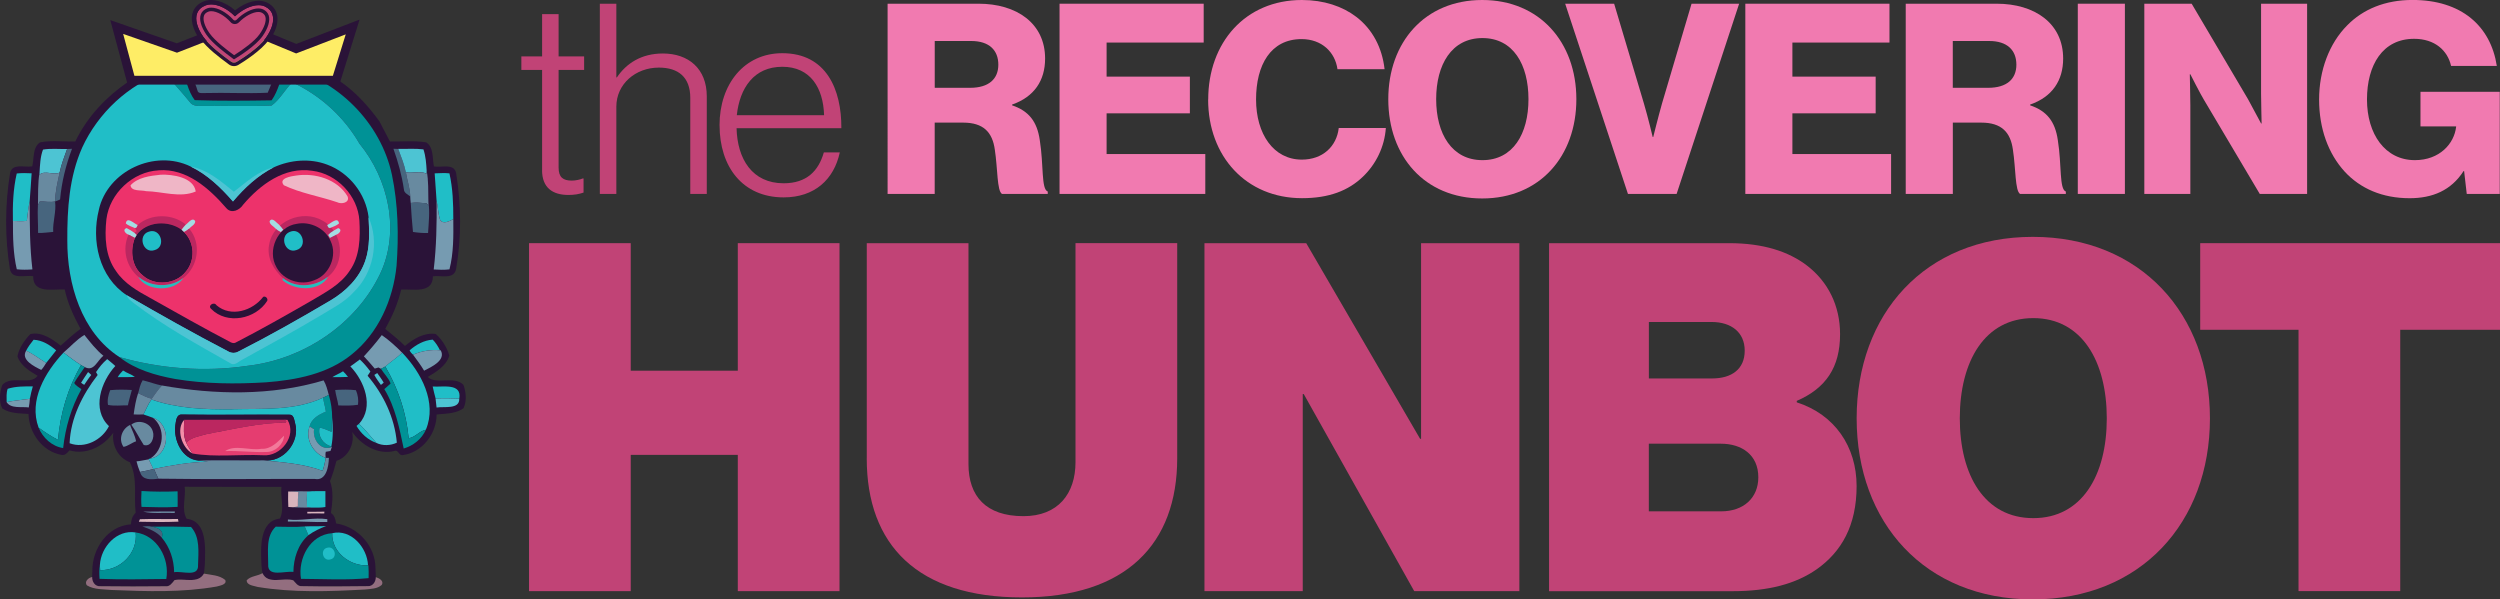 <?xml version="1.0" encoding="UTF-8"?>
<svg xmlns="http://www.w3.org/2000/svg" viewBox="0 0 606.16 145.33">
  <rect x="0" y="0" width="606.16" height="145.33" fill="#333333" stroke="none"/>
  <defs>
    <style>
      .cls-1 {
        fill: #936e7f;
      }

      .cls-1, .cls-2, .cls-3, .cls-4, .cls-5, .cls-6, .cls-7, .cls-8, .cls-9, .cls-10, .cls-11, .cls-12, .cls-13, .cls-14, .cls-15, .cls-16, .cls-17, .cls-18, .cls-19, .cls-20, .cls-21, .cls-22 {
        stroke-width: 0px;
      }

      .cls-2 {
        fill: #c14376;
      }

      .cls-3 {
        fill: #f2799a;
      }

      .cls-4 {
        fill: #26bdbd;
      }

      .cls-23 {
        isolation: isolate;
      }

      .cls-5 {
        fill: #feed66;
      }

      .cls-6 {
        fill: #009296;
      }

      .cls-7 {
        fill: #2a1338;
      }

      .cls-8 {
        fill: #20bec7;
      }

      .cls-9 {
        fill: #f17ab0;
      }

      .cls-10 {
        fill: #a5dce2;
      }

      .cls-11 {
        fill: #e53d70;
      }

      .cls-12 {
        fill: #efb6c6;
      }

      .cls-13 {
        fill: #47657e;
      }

      .cls-14 {
        fill: #d9b5bd;
      }

      .cls-15 {
        mix-blend-mode: multiply;
      }

      .cls-15, .cls-16 {
        fill: #c14577;
      }

      .cls-17 {
        fill: #f48da8;
      }

      .cls-18 {
        fill: #688aa0;
      }

      .cls-19 {
        fill: #769bb1;
      }

      .cls-20 {
        fill: #bb2760;
      }

      .cls-21 {
        fill: #ed326b;
      }

      .cls-22 {
        fill: #4dc4d3;
      }
    </style>
  </defs>
  <g class="cls-23">
    <g id="Layer_2" data-name="Layer 2">
      <g id="OUTLINE">
        <g>
          <path class="cls-2" d="M131.44,41.28v-24.32h-5.03v-3.29h5.03V3.42h4v10.25h6.19v3.29h-6.19v23.67c0,2.39,1.1,3.16,3.22,3.16.9,0,2.06-.26,2.64-.52h.19v3.42c-1.1.39-2.26.58-3.68.58-3.8,0-6.38-1.74-6.38-6Z"/>
          <path class="cls-2" d="M145.44.9h4v17.87h.13c2.26-3.35,5.87-5.8,11.16-5.8,6.19,0,10.64,3.68,10.64,10.38v23.67h-4v-23.28c0-5.03-2.9-7.35-7.61-7.35-5.68,0-10.32,4-10.32,9.48v21.16h-4V.9Z"/>
          <path class="cls-2" d="M174.46,30.38c0-10,6-17.48,15.22-17.48,10.71,0,14.38,8.84,14.32,18.19h-25.41c.19,7.48,3.81,13.35,11.42,13.35,5.55,0,8.45-2.97,9.74-7.48h3.87c-1.42,6.58-6.13,10.9-13.61,10.9-10,0-15.54-7.48-15.54-17.48ZM199.81,27.93c-.19-6.58-3.29-11.74-10.13-11.74s-10.32,5.1-11.03,11.74h21.16Z"/>
          <path class="cls-9" d="M215.22.9h22.06c9.16,0,16.12,4.71,16.12,13.29,0,5.35-2.64,9.29-8,11.16v.19c4,1.35,6.06,3.87,6.71,8.45.97,6.06.32,11.87,1.93,12.45v.58h-11.09c-1.23-.71-1.03-6.13-1.74-10.71-.58-4.26-2.77-6.58-7.68-6.58h-6.9v17.29h-11.42V.9ZM235.22,21.29c4.51,0,6.84-2.13,6.84-5.61s-2.19-5.74-6.58-5.74h-8.84v11.35h8.58Z"/>
          <path class="cls-9" d="M256.89.9h34.96v9.42h-23.54v8.26h20.19v8.9h-20.19v9.87h23.93v9.67h-35.34V.9Z"/>
          <path class="cls-9" d="M292.95,24.12c0-13.74,8.96-24.12,22.7-24.12,5.35,0,9.87,1.55,13.16,4.06,4,3.03,6.32,7.55,6.9,12.71h-11.42c-.58-4.13-3.8-7.29-8.71-7.29-7.48,0-11.03,6.26-11.03,14.64s4.26,14.58,11.09,14.58c5.1,0,8.45-3.22,8.96-7.67h11.42c-.32,4.58-2.39,8.77-5.55,11.8-3.55,3.42-8.26,5.22-14.77,5.22-13.54,0-22.77-10.13-22.77-23.93Z"/>
          <path class="cls-9" d="M336.61,24.06c0-13.8,8.84-24.06,22.77-24.06s22.83,10.26,22.83,24.06-8.84,24.06-22.83,24.06-22.77-10.25-22.77-24.06ZM370.6,24.06c0-8.39-3.68-14.83-11.16-14.83s-11.22,6.45-11.22,14.83,3.81,14.77,11.22,14.77,11.16-6.38,11.16-14.77Z"/>
          <path class="cls-9" d="M379.5.9h11.87l7.22,24.19c1.03,3.48,2.13,8.13,2.13,8.13h.13s1.16-4.71,2.13-8.13l7.16-24.19h11.54l-15.16,46.12h-11.8L379.5.9Z"/>
          <path class="cls-9" d="M423.17.9h34.96v9.42h-23.54v8.26h20.19v8.9h-20.19v9.87h23.93v9.67h-35.34V.9Z"/>
          <path class="cls-9" d="M462.06.9h22.06c9.16,0,16.12,4.71,16.12,13.29,0,5.35-2.64,9.29-8,11.16v.19c4,1.35,6.06,3.87,6.71,8.45.97,6.06.32,11.87,1.94,12.45v.58h-11.09c-1.23-.71-1.03-6.13-1.74-10.71-.58-4.26-2.77-6.58-7.67-6.58h-6.9v17.29h-11.42V.9ZM482.06,21.29c4.52,0,6.84-2.13,6.84-5.61s-2.19-5.74-6.58-5.74h-8.84v11.35h8.58Z"/>
          <path class="cls-9" d="M503.79.9h11.42v46.12h-11.42V.9Z"/>
          <path class="cls-9" d="M519.92.9h11.48l13.67,23.16c.71,1.29,3.16,5.87,3.16,5.87h.13s-.13-5.55-.13-7.16V.9h11.16v46.12h-11.48l-13.54-22.83c-.77-1.23-3.29-6.19-3.29-6.19h-.13s.13,5.93.13,7.55v21.48h-11.16V.9Z"/>
          <path class="cls-9" d="M568.49,41.6c-4-4.39-6.19-10.45-6.19-17.48s2.45-13.61,6.84-18c3.8-3.87,9.16-6.13,15.8-6.13,11.87,0,18.96,6.32,20.45,16h-11.09c-.84-3.74-3.93-6.58-8.97-6.58-7.61,0-11.42,6.32-11.42,14.71s4.39,14.71,11.61,14.71c6,0,9.54-4,10-8.06v-.13h-8.64v-8.38h19.22v24.77h-8l-.64-5.55h-.13c-3.03,4.71-7.55,6.58-13.09,6.58-6.58,0-11.93-2.32-15.74-6.45Z"/>
        </g>
        <g>
          <path class="cls-2" d="M128.27,58.96h24.66v30.92h25.96v-30.92h24.66v84.37h-24.66v-33.04h-25.96v33.04h-24.66V58.96Z"/>
          <path class="cls-2" d="M210.16,111.11v-52.15h24.66v53.57c0,7.79,4.25,12.62,13.33,12.62,8.38,0,12.62-5.43,12.62-13.1v-53.1h24.66v52.15c0,20.77-12.39,33.75-37.64,33.75s-37.64-12.63-37.64-33.75Z"/>
          <path class="cls-2" d="M292.05,58.96h24.66l27.61,47.43h.24v-47.43h23.83v84.37h-25.49l-26.79-47.79h-.24v47.79h-23.83V58.96Z"/>
          <path class="cls-2" d="M375.59,58.96h43.66c8.26,0,14.4,2.01,18.88,5.43,5.07,3.89,8.02,9.68,8.02,16.64,0,8.02-3.42,13.1-10.5,16.17v.35c9.2,2.95,14.51,10.74,14.51,20.3s-3.66,15.93-9.68,20.18c-5.07,3.54-11.68,5.31-20.41,5.31h-44.48V58.96ZM415.12,91.76c4.72,0,7.91-2.24,7.91-6.73s-3.3-6.96-8.02-6.96h-15.22v13.69h15.34ZM417.36,123.98c5.31,0,8.97-3.19,8.97-8.26,0-5.43-4.01-8.14-9.09-8.14h-17.46v16.4h17.58Z"/>
          <path class="cls-2" d="M450.17,101.44c0-25.25,16.52-44.01,42.71-44.01s42.95,18.76,42.95,44.01-16.76,43.89-42.95,43.89-42.71-18.64-42.71-43.89ZM510.82,101.44c0-13.81-6.02-24.31-17.82-24.31s-17.82,10.5-17.82,24.31,6.02,24.19,17.82,24.19,17.82-10.38,17.82-24.19Z"/>
          <path class="cls-2" d="M533.47,58.96h72.69v21h-24.19v63.36h-24.66v-63.36h-23.84v-21Z"/>
        </g>
        <g>
          <path class="cls-7" d="M94.55,34.31c2.91.05,5.88-.26,8.77.2,1.89,1.19,1.47,3.91,1.9,5.84,1.81.36,5.01-.89,5.4,1.77,1.21,7.61,1.29,15.49-.03,23.1-.49,2.66-3.76,1.47-5.63,1.78.02,4.27-4.89,3.05-7.68,3.2-.79,3.37-2.19,6.54-3.87,9.55,1.65,1.31,3.27,2.66,4.78,4.13,2.06-1.73,4.71-3.34,7.49-2.89,1.52,1.37,2.7,3.27,3.27,5.22-.71,2.47-3.15,3.94-5.24,5.19,2.04,1.98,6.41-.4,8.66,1.91.64,1.76.84,3.96.02,5.67-1.84,1.36-4.34,1.28-6.53,1.52.03,4.63-3.5,9.23-8.18,9.84-1.01.23-1.08-1.42-2.03-1-4.03,1.01-8.01-1.41-10.27-4.63.67,2.88-.91,6.12-3.8,7.02-.43,1.67-.9,3.32-1.56,4.91.89,2.31.6,5.29.22,7.74.87.56,1.12,1.57,1.26,2.53,5.32.83,9.53,5.45,9.55,10.92.03.7.05,1.4.07,2.1,0,1.1-.74,2.26-1.96,2.18-5.34.09-10.68.11-16.02,0-.97.08-1.46-.82-2.05-1.41-2.35-.77-6.15,1.16-7.46-1.75-.11-.67-.19-1.35-.24-2.03-.16-3.83-.61-10.61,4.48-11.19,1.16-2.34.07-5.14.37-7.69-7.82-.01-15.64.03-23.46-.02.34,2.58-.86,5.46.48,7.77,5.08.53,4.52,7.34,4.4,11.14-.05.71-.12,1.43-.22,2.13-1.45,2.55-4.81,1.08-7.15,1.58-.57.71-1.15,1.62-2.2,1.48-5.27.06-10.54.06-15.81-.01-1.25.1-2.01-1.1-1.95-2.23.01-.47.04-.94.06-1.4-.08-5.39,3.66-10.96,9.35-11.35.05-1.05.36-2.07,1.15-2.79-.5-4.19.56-8.36-1.4-12.27-2.88-1.05-4.44-4.21-4.01-7.17-2.32,3.34-6.58,5.48-10.64,4.3-.5.57-1.06,1.3-1.93,1.09-4.64-.81-7.89-5.33-8-9.92-2.13-.16-4.54-.1-6.36-1.33-.86-1.72-.62-3.9-.01-5.68,2.11-2.49,6.89.18,8.58-2.24-1.93-1.13-4.17-2.5-4.89-4.73.38-2.03,1.72-3.92,3.13-5.39,2.71-.63,5.3,1.19,7.35,2.8,1.56-1.41,3.13-2.82,4.82-4.07-1.64-3.02-3.12-6.16-3.84-9.54-2.8-.16-7.74,1.11-7.64-3.23-1.87-.33-5.18.94-5.65-1.75-1.24-7.62-1.2-15.49.02-23.1.38-2.65,3.59-1.44,5.4-1.78.49-1.92.03-4.6,1.89-5.81,2.79-.57,5.71-.13,8.55-.23,6.05-12.5,18.99-18.98,26.03-20.27,5.28-1.06,10.7-.51,16.05-.66,5.03-.15,14.77,2.56,14.77,2.56.84.28,1.54.65,2.01.86,4.77,2.15,9.37,5.09,14.87,12.63"/>
          <path class="cls-13" d="M45.83,15.83c7.08-.64,14.29-.48,21.38,0-.46,2.29-1.38,4.51-2.3,6.65-5.05.25-10.15-.07-15.21.08-.65-.03-1.67.23-1.83-.65-.59-2.05-1.7-3.99-2.04-6.08Z"/>
          <path class="cls-6" d="M69.17,16.27c12.58,2.91,23.15,13.44,25.86,26.11,1.51,7.23,1.66,14.72,1.12,22.07-.82,8.15-4.38,16.31-10.88,21.49-5.81,4.75-13.49,6.2-20.78,6.76-7.33.45-14.75.4-22.01-.81-4.77-.87-9.67-2.27-13.52-5.31,10.02,2.84,20.64,3.65,30.97,2.13,13.5-1.53,26.32-9.94,32.23-22.3,4.9-10.29,2.06-22.98-4.99-31.56-3.75-6.48-9.51-11.75-16.3-14.88-1.8,1.75-3,4.14-5.02,5.62-5.72.27-11.49.01-17.23.1-.99.04-2.08-.12-2.66-1.02-1.95-2.45-4.16-4.69-6.05-7.19,1.29-.5,2.62-.92,4-1.1,1.2,2.58,1.58,5.64,3.3,7.9,6.19.22,12.46.15,18.64.05,1.69-2.37,2.22-5.39,3.32-8.07Z"/>
          <path class="cls-8" d="M19.93,35.77c3.87-8.41,11.2-15.28,19.98-18.29,1.89,2.5,4.1,4.74,6.05,7.19.58.9,1.67,1.06,2.66,1.02,5.74-.09,11.5.17,17.23-.1,2.02-1.47,3.22-3.87,5.02-5.62,6.79,3.13,12.56,8.4,16.3,14.88,7.05,8.59,9.88,21.27,4.99,31.56-5.92,12.36-18.73,20.77-32.23,22.3-10.33,1.52-20.95.71-30.97-2.13-9.26-6.02-12.69-17.78-12.64-28.32-.04-7.6.47-15.45,3.61-22.48Z"/>
          <path class="cls-22" d="M10.43,36.27c1.91-.33,3.9-.09,5.84-.15-.68,1.89-1.41,3.77-1.82,5.73-1.56.7-3.49-.64-4.87.49,0-.13,0-.39.01-.52.11-1.86.17-3.8.84-5.56Z"/>
          <path class="cls-13" d="M16.27,36.13c.39-.04.79-.05,1.19-.05-1.48,3.95-2.52,8.06-2.89,12.28-.39.2-.8.36-1.21.5.02-2.37.62-4.69,1.09-7,.41-1.97,1.15-3.85,1.82-5.73Z"/>
          <path class="cls-13" d="M95.38,36.07c.39,0,.78.01,1.18.04.68,1.86,1.45,3.71,1.85,5.66.32,1.96,1.01,3.86,1.06,5.85-.6-.47-1.51-.83-1.54-1.71-.49-3.36-1.4-6.64-2.54-9.84Z"/>
          <path class="cls-22" d="M96.56,36.1c2.04.04,4.09-.14,6.11.12.56,1.66.68,3.44.78,5.18-.01.23-.03.46-.04.7-1.59-.74-3.34,0-5.01-.34-.39-1.95-1.16-3.8-1.85-5.66Z"/>
          <path class="cls-7" d="M23.96,50.88c2.12-9.48,13.61-14.76,22.28-10.5,4.05,1.93,7.34,5.12,10.26,8.47,2.78-3.3,6-6.31,9.88-8.28,4.02-1.83,8.8-2.24,12.98-.64,5.35,1.98,9.33,7.08,10.01,12.73.18,3.52.37,7.16-.79,10.54-1.41,4.18-4.73,7.46-8.46,9.66-7.34,4.34-14.77,8.55-22.38,12.41-.79.44-1.74.35-2.49-.11-8.29-4.31-16.43-8.89-24.52-13.58-6.74-4.4-8.64-13.26-6.76-20.71Z"/>
          <path class="cls-22" d="M46.23,40.38c4.08.73,7.4,3.62,10.47,6.11,2.97-2.25,5.89-5.07,9.66-5.92-3.88,1.97-7.1,4.98-9.88,8.28-2.92-3.35-6.21-6.53-10.26-8.47Z"/>
          <path class="cls-21" d="M38.46,41.29c6.8-.51,12.29,4.41,16.44,9.2,1.24,1.41,3.21.45,4.06-.87,4.11-4.84,10.04-9.27,16.76-8.21,5.99.73,11.05,6.06,11.42,12.09.22,4.12.14,8.62-2.34,12.12-2.19,3.37-5.86,5.24-9.21,7.24-6.12,3.52-12.26,7.01-18.53,10.24-.38.18-.8.04-1.15-.12-6.58-3.45-13.05-7.11-19.52-10.75-3.08-1.68-6.26-3.51-8.25-6.49-2.63-3.61-2.8-8.32-2.34-12.59.79-6.25,6.36-11.52,12.67-11.85Z"/>
          <path class="cls-18" d="M103.45,41.4c.48,2.42.36,4.97.42,7.44,0,.34.01.69.02,1.03-.16-.2-.32-.39-.48-.58-1.27-.12-2.55-.23-3.82-.08-.06-.53-.11-1.06-.12-1.59-.05-2-.74-3.9-1.06-5.85,1.67.35,3.42-.4,5.01.34.01-.23.03-.47.04-.7Z"/>
          <path class="cls-18" d="M9.2,49.77c.06-2.64-.06-5.35.39-7.94,0,.13,0,.39-.01.52,1.38-1.14,3.31.21,4.87-.49-.48,2.31-1.08,4.63-1.09,7-1.24.24-2.47-.03-3.71.01-.15.29-.31.59-.44.89Z"/>
          <path class="cls-8" d="M4.06,42.06c1.2-.12,2.4-.11,3.61-.04-.17,2.27-.28,4.54-.48,6.81-.32,1.56-.48,3.15-.69,4.73-1.12.17-2.25.08-3.37.03-.09-3.85.06-7.76.93-11.52Z"/>
          <path class="cls-8" d="M105.39,42.03c1.19-.03,2.39-.13,3.58,0,.82,3.63.95,7.39.94,11.1-.93.47-2.45,1.37-3.2.17-.49-1.52-.51-3.15-.86-4.7-.14-2.19-.29-4.38-.46-6.58Z"/>
          <path class="cls-12" d="M38.89,42.36c3.02-.13,8.08.65,8.57,4.07-3.76,1.62-8.08,0-12.05-.08-1.18-.32-3.59.13-3.76-1.42,1.78-1.94,4.74-2.3,7.24-2.56Z"/>
          <path class="cls-12" d="M71.75,42.57c4.6-.72,10.02.85,12.51,5.02.65,1.55-1.45,2-2.52,1.44-4.28-1.45-8.85-2.18-12.93-4.12-1.37-1.69,1.76-2.18,2.94-2.34Z"/>
          <path class="cls-19" d="M105.85,48.61c.35,1.55.36,3.18.86,4.7.75,1.19,2.27.29,3.2-.17.04,4.06.08,8.22-.93,12.17-1.27.16-2.55.1-3.82.03.66-5.55.76-11.14.7-16.72Z"/>
          <path class="cls-19" d="M6.5,53.55c.21-1.58.37-3.16.69-4.73.02,5.5.02,11.03.67,16.5-1.26.09-2.54.12-3.79-.03-.89-3.83-.94-7.81-.93-11.72,1.12.05,2.25.14,3.37-.03Z"/>
          <path class="cls-13" d="M9.64,48.87c1.24-.04,2.48.23,3.71-.01.35,2.4-.6,4.9-.45,7.37-1.22.09-2.44.3-3.67.25.03-2.24-.17-4.49-.04-6.72.13-.3.29-.6.44-.89Z"/>
          <path class="cls-13" d="M103.87,48.84c.37,2.51.08,5.12-.08,7.65-1.22.05-2.45-.07-3.66-.25-.25-2.34-.39-4.7-.54-7.04,1.27-.15,2.55-.03,3.82.08.16.19.32.39.48.58,0-.35-.02-.69-.02-1.03Z"/>
          <path class="cls-20" d="M33.37,54.55c3.19-2.8,8.42-2.82,11.69-.1-.38.38-.71.81-1.03,1.24-3.23-2.37-8.47-2.08-10.91,1.27-.18-.18-.35-.35-.54-.52.19-.13.38-.26.57-.39-.14-.25-.28-.5-.41-.76.09-.04.28-.13.37-.18.08-.19.17-.38.26-.57Z"/>
          <path class="cls-20" d="M65.26,59.33c.88-5.66,8.06-8.7,12.89-5.85,5.06,2.57,5.84,10.37,1.19,13.75-3.01,2.33-7.59,2.71-10.66.27-2.3-2.02-4.06-4.99-3.43-8.17Z"/>
          <path class="cls-22" d="M89.35,52.66c2.72,6.02,1.14,13.62-3.61,18.18-2.25,2.51-5.33,3.99-8.15,5.73-6.15,3.67-12.43,7.09-18.69,10.55-.98.44-2,1.73-3.11.91-7.96-4.5-16-8.93-23.29-14.49-.67-.57-1.52-1.07-1.78-1.96,8.08,4.68,16.23,9.27,24.52,13.58.75.46,1.71.55,2.49.11,7.61-3.86,15.03-8.07,22.38-12.41,3.73-2.2,7.06-5.48,8.46-9.66,1.16-3.38.96-7.03.79-10.54Z"/>
          <path class="cls-7" d="M33.12,56.97c2.44-3.35,7.68-3.63,10.91-1.27.2.19.4.38.6.57,2.57,2.47,2.75,6.83.46,9.55-2.44,3.15-7.55,3.62-10.5.94-2.68-2.11-3.1-6.06-1.88-9.07.13-.25.27-.49.42-.72Z"/>
          <path class="cls-7" d="M71.95,54.27c3.28-.67,6.95,1.11,8.24,4.24,1.64,3.5-.31,8.16-3.97,9.42-3.28,1.41-7.48.05-9.18-3.12-2.33-4.01.2-9.88,4.91-10.54Z"/>
          <g>
            <path class="cls-10" d="M45.06,54.46c.64-.43,1.58-1.9,2.27-.84.03.86-.98,1.23-1.46,1.81-.37.34-.8.61-1.24.84-.2-.2-.39-.39-.6-.57.32-.43.65-.86,1.03-1.24Z"/>
            <path class="cls-10" d="M30.5,54.15c.3-1.74,2.01.06,2.87.41-.09.19-.18.38-.26.57-.09.04-.28.13-.37.18-.76-.36-1.62-.56-2.24-1.15Z"/>
            <path class="cls-10" d="M31.18,56.9c-.73-.21-1.61-1.24-.48-1.6.65.34,1.3.7,1.89,1.15.18.16.36.34.54.52-.15.23-.29.48-.42.72-.5-.27-1.02-.53-1.53-.79Z"/>
          </g>
          <path class="cls-20" d="M44.63,56.28c.44-.23.87-.51,1.24-.84,3.03,3.51,2.22,9.14-1.38,11.93-3.11,2.45-7.74,2.31-10.82-.13-3.02-2.44-4.16-6.78-2.5-10.33.51.26,1.02.52,1.53.79-1.22,3.01-.79,6.96,1.88,9.07,2.95,2.68,8.06,2.21,10.5-.94,2.3-2.71,2.12-7.07-.46-9.55Z"/>
          <path class="cls-8" d="M36.09,56.17c2.9-1.02,4.26,3.7,1.4,4.47-2.82.98-4.22-3.64-1.4-4.47Z"/>
          <path class="cls-8" d="M70.25,56.23c2.94-1.31,4.59,3.6,1.59,4.41-2.71.94-4.19-3.38-1.59-4.41Z"/>
          <path class="cls-4" d="M33.5,67.12l.18.11c3.08,2.44,7.7,2.58,10.82.13-2.15,3.47-8.94,3.41-11-.24Z"/>
          <path class="cls-4" d="M68.68,67.5c3.07,2.43,7.64,2.06,10.66-.27l.21-.05c-2.18,3.55-7.99,3.37-10.99.81-.01-.14-.03-.42-.05-.56l.17.08Z"/>
          <path class="cls-7" d="M63.83,71.97c.56-.26,1.2.41.96.98-2.8,4.44-9.75,5.85-13.6,1.94-.92-.79.71-1.85,1.3-.88,3.5,3.01,8.76,1.35,11.33-2.04Z"/>
          <path class="cls-19" d="M15.4,85.48c1.69-1.42,3.15-3.12,5.06-4.27,1.43,1.78,2.83,3.61,4.62,5.06-1.54,1.14-2.28,3.94-4.53,2.73-.31-.14-.61-.31-.9-.49-1.49-.9-2.85-2-4.25-3.03Z"/>
          <path class="cls-19" d="M88.23,86.4c1.53-1.65,2.98-3.35,4.34-5.15,1.79,1.24,3.42,2.73,4.95,4.28-1.28,1.22-2.76,2.19-4.11,3.33-.33.22-.69.39-1.05.55-.2-.11-.4-.21-.6-.31-.3.09-.6.18-.9.27-.85-1.02-1.74-2-2.63-2.97Z"/>
          <path class="cls-8" d="M8.15,82.38c2.07.08,3.94,1.25,5.47,2.57-.78,1.04-1.63,2.03-2.43,3.06-1.62-.98-3.11-2.18-4.86-2.97.49-.96,1.14-1.83,1.81-2.66Z"/>
          <path class="cls-8" d="M99.32,84.94c1.57-1.37,3.49-2.45,5.6-2.59.74.74,1.3,1.65,1.76,2.58-2.23-.21-4.49.19-6.55,1.07-.34-.3-.63-.65-.82-1.06Z"/>
          <path class="cls-19" d="M100.14,86c2.05-.88,4.31-1.28,6.55-1.07h.16c1.35,2.43-2.26,4.04-4.02,4.95-.8-1.36-1.76-2.61-2.69-3.88Z"/>
          <path class="cls-19" d="M10,89.69c-1.66-.81-5.03-2.44-3.66-4.66,1.74.78,3.23,1.99,4.86,2.97-.35.6-.73,1.18-1.2,1.69Z"/>
          <path class="cls-8" d="M9.36,103.69c-2.45-6.62,1.6-13.47,6.04-18.2,1.4,1.04,2.76,2.13,4.25,3.03-3.19,5.51-5.04,11.79-5.59,18.13-1.66-.82-3.19-1.89-4.7-2.96Z"/>
          <path class="cls-8" d="M93.41,88.85c1.34-1.14,2.83-2.11,4.11-3.33,4.58,4.77,8.51,12.06,5.74,18.67-1.57.32-2.57,1.83-4.17,2.07-.55-6.15-2.56-12.11-5.68-17.41Z"/>
          <path class="cls-22" d="M23.28,90.23c.76-1.16,1.65-2.26,2.71-3.16.65.56,1.35,1.07,1.97,1.67-3.45,3.78-5.82,10.53-1.54,14.58-1.69,3.37-5.87,5.54-9.54,4.15.23-6.09,3.12-11.79,6.8-16.55-.14-.23-.27-.47-.4-.7Z"/>
          <path class="cls-22" d="M84.95,88.84c.78-.53,1.52-1.13,2.29-1.68.96.88,1.8,1.88,2.57,2.92-.22.35-.44.69-.68,1.03,3.89,4.58,6.56,10.19,7.09,16.22-1.51.73-3.45.8-4.96.06-1.41-1.53-2.68-3.2-4.2-4.63,3.72-4.13,1.29-10.38-2.11-13.92Z"/>
          <path class="cls-6" d="M19.65,88.52c.29.18.59.35.9.49-.84,1.28-1.8,2.49-2.56,3.84.39.7,1.15,1.03,1.75,1.51-2.45,4.4-3.89,9.29-4.43,14.28-2.67-.38-4.96-2.49-5.95-4.96,1.51,1.07,3.03,2.14,4.7,2.96.55-6.34,2.4-12.63,5.59-18.13Z"/>
          <path class="cls-6" d="M92.35,89.41c.36-.16.72-.33,1.05-.55,3.12,5.31,5.13,11.27,5.68,17.41,1.6-.23,2.59-1.75,4.17-2.07-.96,2.24-3.06,3.87-5.37,4.55-1.03-4.9-2.02-10.02-4.7-14.41.51-.45,1.04-.88,1.53-1.36-.51-1.35-1.61-2.37-2.36-3.58Z"/>
          <path class="cls-8" d="M28.55,91.45c.32-.62.82-1.11,1.28-1.62.9.62,2,.9,2.87,1.55-1.38.1-2.76.03-4.15.07Z"/>
          <path class="cls-8" d="M80.57,91.45c.83-.54,1.77-.89,2.6-1.43.44.42.84.88,1.21,1.37-1.27.07-2.55.05-3.81.06Z"/>
          <path class="cls-22" d="M21.36,90.22c.27.21.53.44.77.69-.63.76-1.15,1.59-1.71,2.4-.27-.15-.52-.32-.76-.51.56-.87,1.1-1.74,1.69-2.58Z"/>
          <path class="cls-22" d="M90.76,90.91c.23-.16.46-.32.7-.47.53.77,1.11,1.52,1.57,2.34-.23.18-.45.37-.67.55-.56-.79-1.16-1.56-1.6-2.42Z"/>
          <path class="cls-13" d="M34.59,92.2c1.57.38,3.08.97,4.67,1.28-.93.97-1.64,2.12-2.45,3.19-1.19-.21-2.22-.87-3.31-1.34.28-1.07.51-2.18,1.09-3.13Z"/>
          <path class="cls-18" d="M39.26,93.47c12.9,2.26,26.56,2.55,39.2-1.24.65,1.08.94,2.32,1.26,3.53-.46.21-.92.43-1.37.65-6.86,3.23-14.67,2.63-22.05,2.82-6.6.09-13.29-.18-19.59-2.37-.81,1.11-1.3,2.41-1.94,3.62-.79.05-1.57.05-2.36,0,.24-1.74.52-3.49,1.08-5.16,1.09.47,2.12,1.13,3.31,1.34.8-1.07,1.51-2.22,2.45-3.19Z"/>
          <path class="cls-8" d="M1.86,94.27c1.95-.63,4.07-.58,6.1-.59-.29.99-.53,1.99-.72,3.01-1.87.28-3.77.42-5.63.81,0-1.07-.12-2.2.25-3.23Z"/>
          <path class="cls-8" d="M104.91,93.71c2.39.21,7.12-.94,6.45,2.94-1.91-.08-3.83-.12-5.74-.03-.27-.96-.5-1.94-.71-2.91Z"/>
          <path class="cls-13" d="M26.72,94.6c1.74-.17,3.51-.14,5.25-.04-.31,1.24-.72,2.46-.96,3.72-1.59-.01-3.29.2-4.82-.1-.23-1.14.08-2.48.53-3.58Z"/>
          <path class="cls-13" d="M81.28,94.56c1.67-.11,3.36-.15,5.02.05.47,1.1.67,2.34.5,3.53-1.57.26-3.18.21-4.77.16-.16-1.27-.61-2.47-.76-3.73Z"/>
          <path class="cls-6" d="M78.35,96.41c.46-.22.91-.44,1.37-.65.56,1.78.8,3.65.82,5.51-.1,1.15-.09,2.3-.15,3.45-.96-.38-1.88-.91-2.92-1.01-.48,2.04.88,4.03,2.86,4.54l.11.13c-2.71,1.08-4.7-1.86-4.31-4.31-.36-.23-.72-.45-1.09-.66.46-1.9,2.29-2.92,3.97-3.61-.15-1.15-.54-2.25-.67-3.4Z"/>
          <path class="cls-8" d="M56.3,99.23c7.38-.19,15.19.41,22.05-2.82.13,1.15.52,2.25.67,3.4-1.67.68-3.51,1.7-3.97,3.61-1.1,3.11.91,6.52,3.9,7.59-.13,1.07-.38,2.13-.74,3.15-4.59-1.71-9.48-2.04-14.3-2.54,4.8.6,8.94-4.46,7.62-9.07-.22-.76-.3-2.07-1.37-1.99-8.68-.06-17.36.08-26.04-.04-1.39-.12-1.45,1.63-1.61,2.61-.47,3.6,1.61,8.2,5.61,8.54.78.08,1.56.12,2.33.27-4.42.11-8.8.86-13.12,1.76l-.15.04c-.38-.79-.77-1.56-1.12-2.36l-.04-.1c.1-.02.3-.06.4-.09,4.83-.78,5.17-8.35.67-9.89-.76-.3-1.54-.55-2.31-.81.64-1.21,1.13-2.5,1.94-3.62,6.29,2.18,12.99,2.45,19.59,2.37Z"/>
          <path class="cls-19" d="M1.61,97.5c1.86-.39,3.76-.52,5.63-.81-.03.71-.14,1.4-.26,2.1-1.71-.24-4.36.36-5.37-1.29Z"/>
          <path class="cls-22" d="M105.61,96.63c1.91-.09,3.83-.05,5.74.03.15,2.67-3.72,1.85-5.5,2.15-.09-.73-.17-1.45-.24-2.18Z"/>
          <path class="cls-7" d="M42.52,103.12c.16-.98.22-2.72,1.61-2.61,8.68.12,17.36-.01,26.04.04,1.07-.07,1.15,1.24,1.37,1.99,1.32,4.61-2.82,9.67-7.62,9.07-5.26.06-10.53-.08-15.79.04-4-.34-6.08-4.94-5.61-8.54Z"/>
          <path class="cls-19" d="M37.09,101.3c4.49,1.54,4.16,9.11-.67,9.89,3.36-2.11,3.83-7.39.67-9.89Z"/>
          <path class="cls-8" d="M80.4,104.72c.06-1.15.05-2.3.15-3.45.18,2.31.26,4.7-.21,6.98-1.98-.51-3.34-2.5-2.86-4.54,1.04.1,1.96.64,2.92,1.01Z"/>
          <path class="cls-17" d="M46.68,109.96c-2.66-1.42-4.04-5.99-2.01-8.18-.08,1.85-.29,3.79.48,5.54.41.93.98,1.79,1.53,2.64Z"/>
          <path class="cls-20" d="M44.67,101.78c8.06.02,16.13-.01,24.19-.01.19.12.38.23.56.36-.05.12-.1.24-.14.36-6.45-.02-12.8,1.61-19.12,2.75-1.72.52-3.69.75-5.01,2.09-.77-1.75-.56-3.69-.48-5.54Z"/>
          <path class="cls-11" d="M68.86,101.76c.28.01.57.03.85.05,2.36,3.89-1.66,8.99-5.95,8.57-5.66-.26-11.57.54-17.08-.42-.56-.85-1.12-1.71-1.53-2.64,1.32-1.34,3.29-1.57,5.01-2.09,6.32-1.14,12.68-2.77,19.12-2.75.05-.12.09-.24.14-.36-.19-.12-.38-.24-.56-.36Z"/>
          <path class="cls-18" d="M31.84,102.96c1.69-1.38,4.64-.48,5.22,1.66.48,1.4-.37,3.84-2.21,3.27-1.05-1.61-1.89-3.36-3.01-4.92Z"/>
          <path class="cls-8" d="M86.45,103.27c.19-.19.39-.36.61-.51,1.52,1.43,2.79,3.1,4.2,4.63-2.05-.71-3.74-2.27-4.82-4.12Z"/>
          <path class="cls-18" d="M29.95,108.35c-1.31-1.84-.37-4.4,1.59-5.32.48,1.32,1.21,2.58,1.45,3.97-1.06.35-1.94,1.16-3.04,1.35Z"/>
          <path class="cls-19" d="M75.06,103.41c.36.21.73.43,1.09.66-.39,2.45,1.6,5.39,4.31,4.31-.12.32-.23.64-.34.97-.38.06-.75.12-1.13.19-.11.48-.09.98-.03,1.47-2.98-1.08-5-4.49-3.9-7.59Z"/>
          <path class="cls-3" d="M63.35,108.82c2.38.15,3.97-1.7,5.53-3.18-.15,2.14-2.14,3.96-4.29,3.95-3.34.13-6.66-.34-10.01-.22,2.48-1.66,5.92-.05,8.77-.55Z"/>
          <path class="cls-18" d="M78.95,111.01c.26,0,.52,0,.79,0-.03,2.02-.61,5.66-3.38,5.12-12.65-.04-25.31.13-37.96-.07-.38-.78-.73-1.57-1.06-2.37,4.32-.9,8.7-1.65,13.12-1.76-.77-.15-1.55-.19-2.33-.27,5.26-.12,10.52.01,15.79-.04,4.82.5,9.71.83,14.3,2.54.36-1.02.61-2.08.74-3.15Z"/>
          <path class="cls-19" d="M33.11,111.86c1-.06,1.96-.35,2.95-.49.35.79.74,1.57,1.12,2.36-1.07.25-2.14.53-3.23.7-.36-.83-.64-1.69-.85-2.57Z"/>
          <path class="cls-13" d="M33.96,114.43c1.09-.17,2.16-.45,3.23-.7l.15-.04c.33.8.68,1.59,1.06,2.37-1.67.23-3.92.46-4.44-1.63Z"/>
          <path class="cls-6" d="M34.3,119.05c2.92.2,5.84.19,8.76.08.04,1.25,0,2.51.01,3.77-2.92.18-5.85.08-8.76,0-.1-1.28-.08-2.57,0-3.84Z"/>
          <path class="cls-18" d="M69.88,119.18c1.96-.13,3.93,0,5.89-.08-.44.03-.88.08-1.32.15-.07,1.23-.08,2.46,0,3.69.36.06.73.11,1.1.15-1.52-.04-3.04,0-4.56-.09.41-.04.82-.09,1.23-.15-.03-1.18,0-2.36.15-3.53-.83-.1-1.66-.12-2.49-.13Z"/>
          <path class="cls-8" d="M75.77,119.1c1.04-.02,2.09-.04,3.13-.01.02,1.28.01,2.56,0,3.84-1.11.22-2.24.13-3.36.15-.37-.03-.74-.09-1.1-.15-.08-1.23-.07-2.46,0-3.69.44-.06.87-.12,1.32-.15Z"/>
          <path class="cls-14" d="M69.88,119.18c.83,0,1.66.03,2.49.13-.14,1.17-.17,2.35-.15,3.53-.41.06-.82.12-1.23.15-.36,0-.72-.04-1.08-.07-.08-1.24-.06-2.49-.04-3.73Z"/>
          <path class="cls-19" d="M34.72,124.07c2.55,0,5.1-.07,7.65-.05,0,.08,0,.25,0,.34-2.54-.13-5.17.2-7.66-.29Z"/>
          <path class="cls-14" d="M74.51,124.1c1.38.02,2.77-.04,4.15-.04-.01.11-.03.33-.04.44-1.37-.04-2.74-.03-4.11,0v-.39Z"/>
          <path class="cls-14" d="M33.92,125.89c3.07-.12,6.16.02,9.23-.06.04.21.08.43.12.65-3.2.13-6.41.11-9.6.02.08-.2.17-.41.26-.61Z"/>
          <path class="cls-19" d="M69.8,125.96c3.25.38,6.32-.55,9.56-.08,0,.17,0,.51,0,.68-3.19.11-6.37-.21-9.56-.1,0-.13.01-.38.01-.5Z"/>
          <path class="cls-13" d="M34.52,127.64c.76-.03,1.54-.14,2.29.06,1.49.27,2.99.81,2.42,2.66-1.22-1.44-2.99-2.1-4.71-2.72Z"/>
          <path class="cls-6" d="M36.81,127.7c3.16-.06,6.37-.02,9.51.07,2.25,2.51,1.77,6.11,1.7,9.22.19,3.07-3.93,1.38-5.8,1.75-.04-3.04-1.02-6.03-2.99-8.37.57-1.85-.93-2.39-2.42-2.66Z"/>
          <path class="cls-6" d="M66.85,127.7c2.34,0,4.69.16,7.03-.06.29.71.58,1.43.9,2.13-2.54,2.2-3.6,5.62-3.64,8.9-2.02-.31-6.37,1.42-6.11-1.89.02-3.04-.63-6.77,1.82-9.08Z"/>
          <path class="cls-8" d="M73.88,127.64c1.73-.08,3.45,0,5.18-.09-1.51.57-2.96,1.26-4.28,2.21-.32-.7-.62-1.41-.9-2.13Z"/>
          <path class="cls-8" d="M24.22,136.97c.25-4.34,4.08-8.62,8.67-7.87.6,4.97-3.71,9.26-8.6,9.14-.04-.42-.07-.84-.07-1.27Z"/>
          <path class="cls-6" d="M32.89,129.1c5.23.7,8.3,6.35,7.43,11.28-5.39.07-10.79.17-16.18-.03-.08-1.12-.11-2.26.07-3.37,0,.42.03.84.07,1.27,4.9.12,9.2-4.17,8.6-9.14Z"/>
          <path class="cls-8" d="M80.55,129.28c4.56-1.09,8.52,3.51,8.68,7.8-4.36.25-8.87-3.2-8.68-7.8Z"/>
          <path class="cls-6" d="M72.98,140.35c-.8-4.9,2.18-10.72,7.57-11.07-.19,4.6,4.32,8.05,8.68,7.8h.09c.08,1.03.09,2.07.05,3.1-5.39.53-10.94.2-16.38.17Z"/>
          <path class="cls-8" d="M79.42,132.79c1.77-.44,2.52,2.45.71,2.84-1.88.61-2.65-2.51-.71-2.84Z"/>
          <path class="cls-1" d="M63.64,138.96c1.32,2.9,5.12.97,7.46,1.75.59.59,1.07,1.48,2.05,1.41,5.34.1,10.68.08,16.02,0,1.22.09,1.96-1.08,1.96-2.18.78.23,2.07.93,1.41,1.9-1.08.95-2.65.94-4,1.09-8.67.48-17.43.8-26.03-.61-.93-.31-2.69-.36-2.7-1.62,1-1.08,2.63-1,3.83-1.73Z"/>
          <path class="cls-1" d="M42.3,140.66c2.34-.51,5.7.97,7.15-1.58,1.74.33,3.75.36,5.16,1.54.5,1.12-1.3,1.36-2.05,1.59-8.41,1.48-17,1.18-25.49.84-2-.21-4.21-.04-5.99-1.12-.73-.89.38-1.89,1.27-2.02-.06,1.13.7,2.33,1.95,2.23,5.27.07,10.54.07,15.81.01,1.05.14,1.63-.78,2.2-1.48Z"/>
          <g>
            <path class="cls-10" d="M67.64,54.46c-.64-.43-1.58-1.9-2.27-.84-.03.86.98,1.23,1.46,1.81.37.34.8.61,1.24.84.2-.2.39-.39.6-.57-.32-.43-.65-.86-1.03-1.24Z"/>
            <path class="cls-10" d="M82.2,54.15c-.3-1.74-2.01.06-2.87.41.09.19.18.38.26.57.09.04.28.13.37.18.76-.36,1.62-.56,2.24-1.15Z"/>
            <path class="cls-10" d="M81.52,56.9c.73-.21,1.61-1.24.48-1.6-.65.34-1.3.7-1.89,1.15-.18.16-.36.34-.54.52.15.23.29.48.42.72.5-.27,1.02-.53,1.53-.79Z"/>
          </g>
          <g>
            <path class="cls-5" d="M71.81,11.8l-7.14-2.95c1.34-2.03,1.83-3.9,1.38-5.32-.28-.87-.9-1.53-1.84-1.97-1.87-.87-4.86.13-7.25,2.39-2.24-2.29-5.16-3.4-7.11-2.66-1.04.4-1.74,1.05-2.07,1.93-.55,1.46-.01,3.51,1.47,5.65.05.07.1.14.15.2l-6.53,2.55-14.58-5.09,3.47,12.9h49.73l4-12.9-13.69,5.26Z"/>
            <path class="cls-7" d="M82.28,20.51H30.95l-4.21-15.64,16.12,5.63,4.93-1.93c-1.24-2.13-1.6-4.13-1-5.72.44-1.16,1.37-2.04,2.69-2.55,2.14-.82,5.07.07,7.52,2.21,2.61-2.11,5.6-2.88,7.67-1.92,1.2.56,2.03,1.46,2.4,2.61.47,1.47.18,3.23-.84,5.13l5.6,2.32,15.35-5.9-4.89,15.76ZM32.58,18.38h48.13l3.12-10.05-12.03,4.63-8.73-3.61.72-1.08c1.14-1.72,1.6-3.33,1.25-4.4-.19-.58-.6-1.02-1.27-1.33-1.45-.67-4,.25-6.07,2.2l-.76.72-.73-.75c-1.93-1.98-4.44-2.99-5.97-2.41-.75.29-1.23.72-1.45,1.31-.42,1.11.09,2.85,1.35,4.67.02.03.05.07.08.1l.88,1.2-8.19,3.2-13.05-4.56,2.73,10.16Z"/>
          </g>
          <path class="cls-16" d="M63.99,1.91c-1.79-.83-4.8.37-7.04,2.66-2.12-2.38-5.04-3.63-6.9-2.92-2.81,1.07-2.42,4.1-.39,7.02,1.64,2.37,5.47,5.07,6.67,5.97.21.16.51.17.74.03,1.26-.76,5.29-3.31,6.96-5.68,2.05-2.91,2.53-5.9-.04-7.09Z"/>
          <path class="cls-16" d="M52.24,9.99c-.59-.86-1.04-1.72-1.32-2.54.08.03.16.05.24.07,1.22.28,2.48-.33,2.81-1.36.33-1.03-.39-2.09-1.61-2.37-.33-.07-.65-.08-.97-.04.31-.32.72-.58,1.24-.78.73-.28,1.63-.25,2.58.02-1.8-1.31-3.77-1.87-5.16-1.34-2.81,1.07-2.42,4.1-.39,7.02,1.64,2.37,5.47,5.07,6.67,5.97.21.16.51.17.74.03.02-.01.05-.03.07-.04-1.63-1.25-3.78-3.03-4.9-4.65Z"/>
          <path class="cls-15" d="M63.99,1.91c-1.16-.54-2.85-.22-4.5.7.73-.06,1.48.06,2.13.35,1.04.47,1.8,1.38,1.96,2.37.1.58,0,1.16-.15,1.73-.58,2.18-2.03,4.11-3.71,5.87,1.56-1.11,3.32-2.55,4.3-3.92,2.05-2.91,2.53-5.9-.04-7.09Z"/>
          <g>
            <path class="cls-16" d="M56.73,15.17c-.25,0-.5-.08-.7-.23-.11-.08-.25-.18-.4-.29-1.57-1.16-4.84-3.57-6.37-5.77-1.48-2.14-2.02-4.2-1.47-5.65.33-.88,1.03-1.53,2.07-1.93,1.95-.74,4.87.37,7.11,2.66,2.4-2.26,5.38-3.26,7.25-2.39.94.44,1.56,1.1,1.84,1.97.48,1.5-.09,3.51-1.62,5.67-1.73,2.44-5.86,5.05-7.09,5.8-.19.11-.4.17-.62.17ZM51.21,1.85c-.35,0-.67.05-.96.16-.79.3-1.31.79-1.56,1.45-.47,1.24.04,3.07,1.38,5.01,1.45,2.09,4.76,4.53,6.18,5.58.15.11.29.21.4.3.04.03.11.04.16,0,1.19-.72,5.2-3.24,6.83-5.56,1.38-1.95,1.93-3.79,1.52-5.06-.21-.65-.68-1.15-1.38-1.48h0c-1.55-.72-4.32.39-6.46,2.57-.09.09-.23.15-.37.14-.14,0-.28-.06-.36-.16-1.63-1.82-3.76-2.96-5.37-2.96Z"/>
            <path class="cls-7" d="M51.19,1.07c1.81,0,4.01,1.07,5.78,2.89,1.82-1.71,3.97-2.7,5.73-2.7.56,0,1.08.1,1.53.31.94.44,1.56,1.1,1.84,1.97.48,1.5-.09,3.51-1.62,5.67-1.73,2.44-5.86,5.05-7.09,5.8-.19.11-.4.17-.62.17-.25,0-.5-.08-.7-.23-.11-.08-.25-.18-.4-.29-1.57-1.16-4.84-3.57-6.37-5.77-1.48-2.14-2.02-4.2-1.47-5.65.33-.88,1.03-1.53,2.07-1.93.41-.16.85-.23,1.33-.23M56.73,14.38s.05,0,.07-.02c1.19-.72,5.2-3.24,6.83-5.56,1.38-1.95,1.93-3.79,1.52-5.06-.21-.65-.68-1.15-1.38-1.48-.32-.15-.69-.22-1.1-.22-1.57,0-3.67,1.05-5.36,2.79-.09.09-.22.14-.36.14,0,0,0,0,0,0-.14,0-.28-.06-.36-.16-1.63-1.82-3.76-2.96-5.37-2.96-.35,0-.67.05-.96.16-.79.3-1.31.79-1.56,1.45-.47,1.24.04,3.07,1.38,5.01,1.45,2.09,4.76,4.53,6.18,5.58.15.11.29.21.4.3.02.02.05.03.08.03M51.19.21c-.59,0-1.14.1-1.63.29-1.26.48-2.15,1.32-2.56,2.42-.65,1.72-.08,4.07,1.56,6.44,1.61,2.32,4.95,4.79,6.56,5.97l.02.02c.14.1.27.2.37.28.34.26.77.4,1.22.4.38,0,.74-.1,1.06-.29,1.26-.76,5.52-3.45,7.35-6.03,1.69-2.39,2.3-4.67,1.74-6.43-.35-1.09-1.14-1.95-2.29-2.48-.56-.26-1.19-.39-1.89-.39-1.8,0-3.88.88-5.7,2.39-1.81-1.63-3.93-2.58-5.8-2.58h0ZM56.76,13.38s0,0-.01,0c-1.39-1.02-4.62-3.4-5.99-5.38-1.17-1.68-1.65-3.26-1.29-4.23.16-.43.51-.74,1.07-.95.19-.07.41-.11.66-.11,1.4,0,3.31,1.08,4.73,2.68.24.27.6.44.99.44h0s.02,0,.02,0c.37,0,.72-.15.97-.4,1.48-1.51,3.39-2.53,4.75-2.53.29,0,.54.05.74.14.49.23.79.54.93.97.32,1-.2,2.61-1.41,4.31-1.15,1.63-3.87,3.64-6.17,5.07h0Z"/>
          </g>
        </g>
      </g>
    </g>
  </g>
</svg>